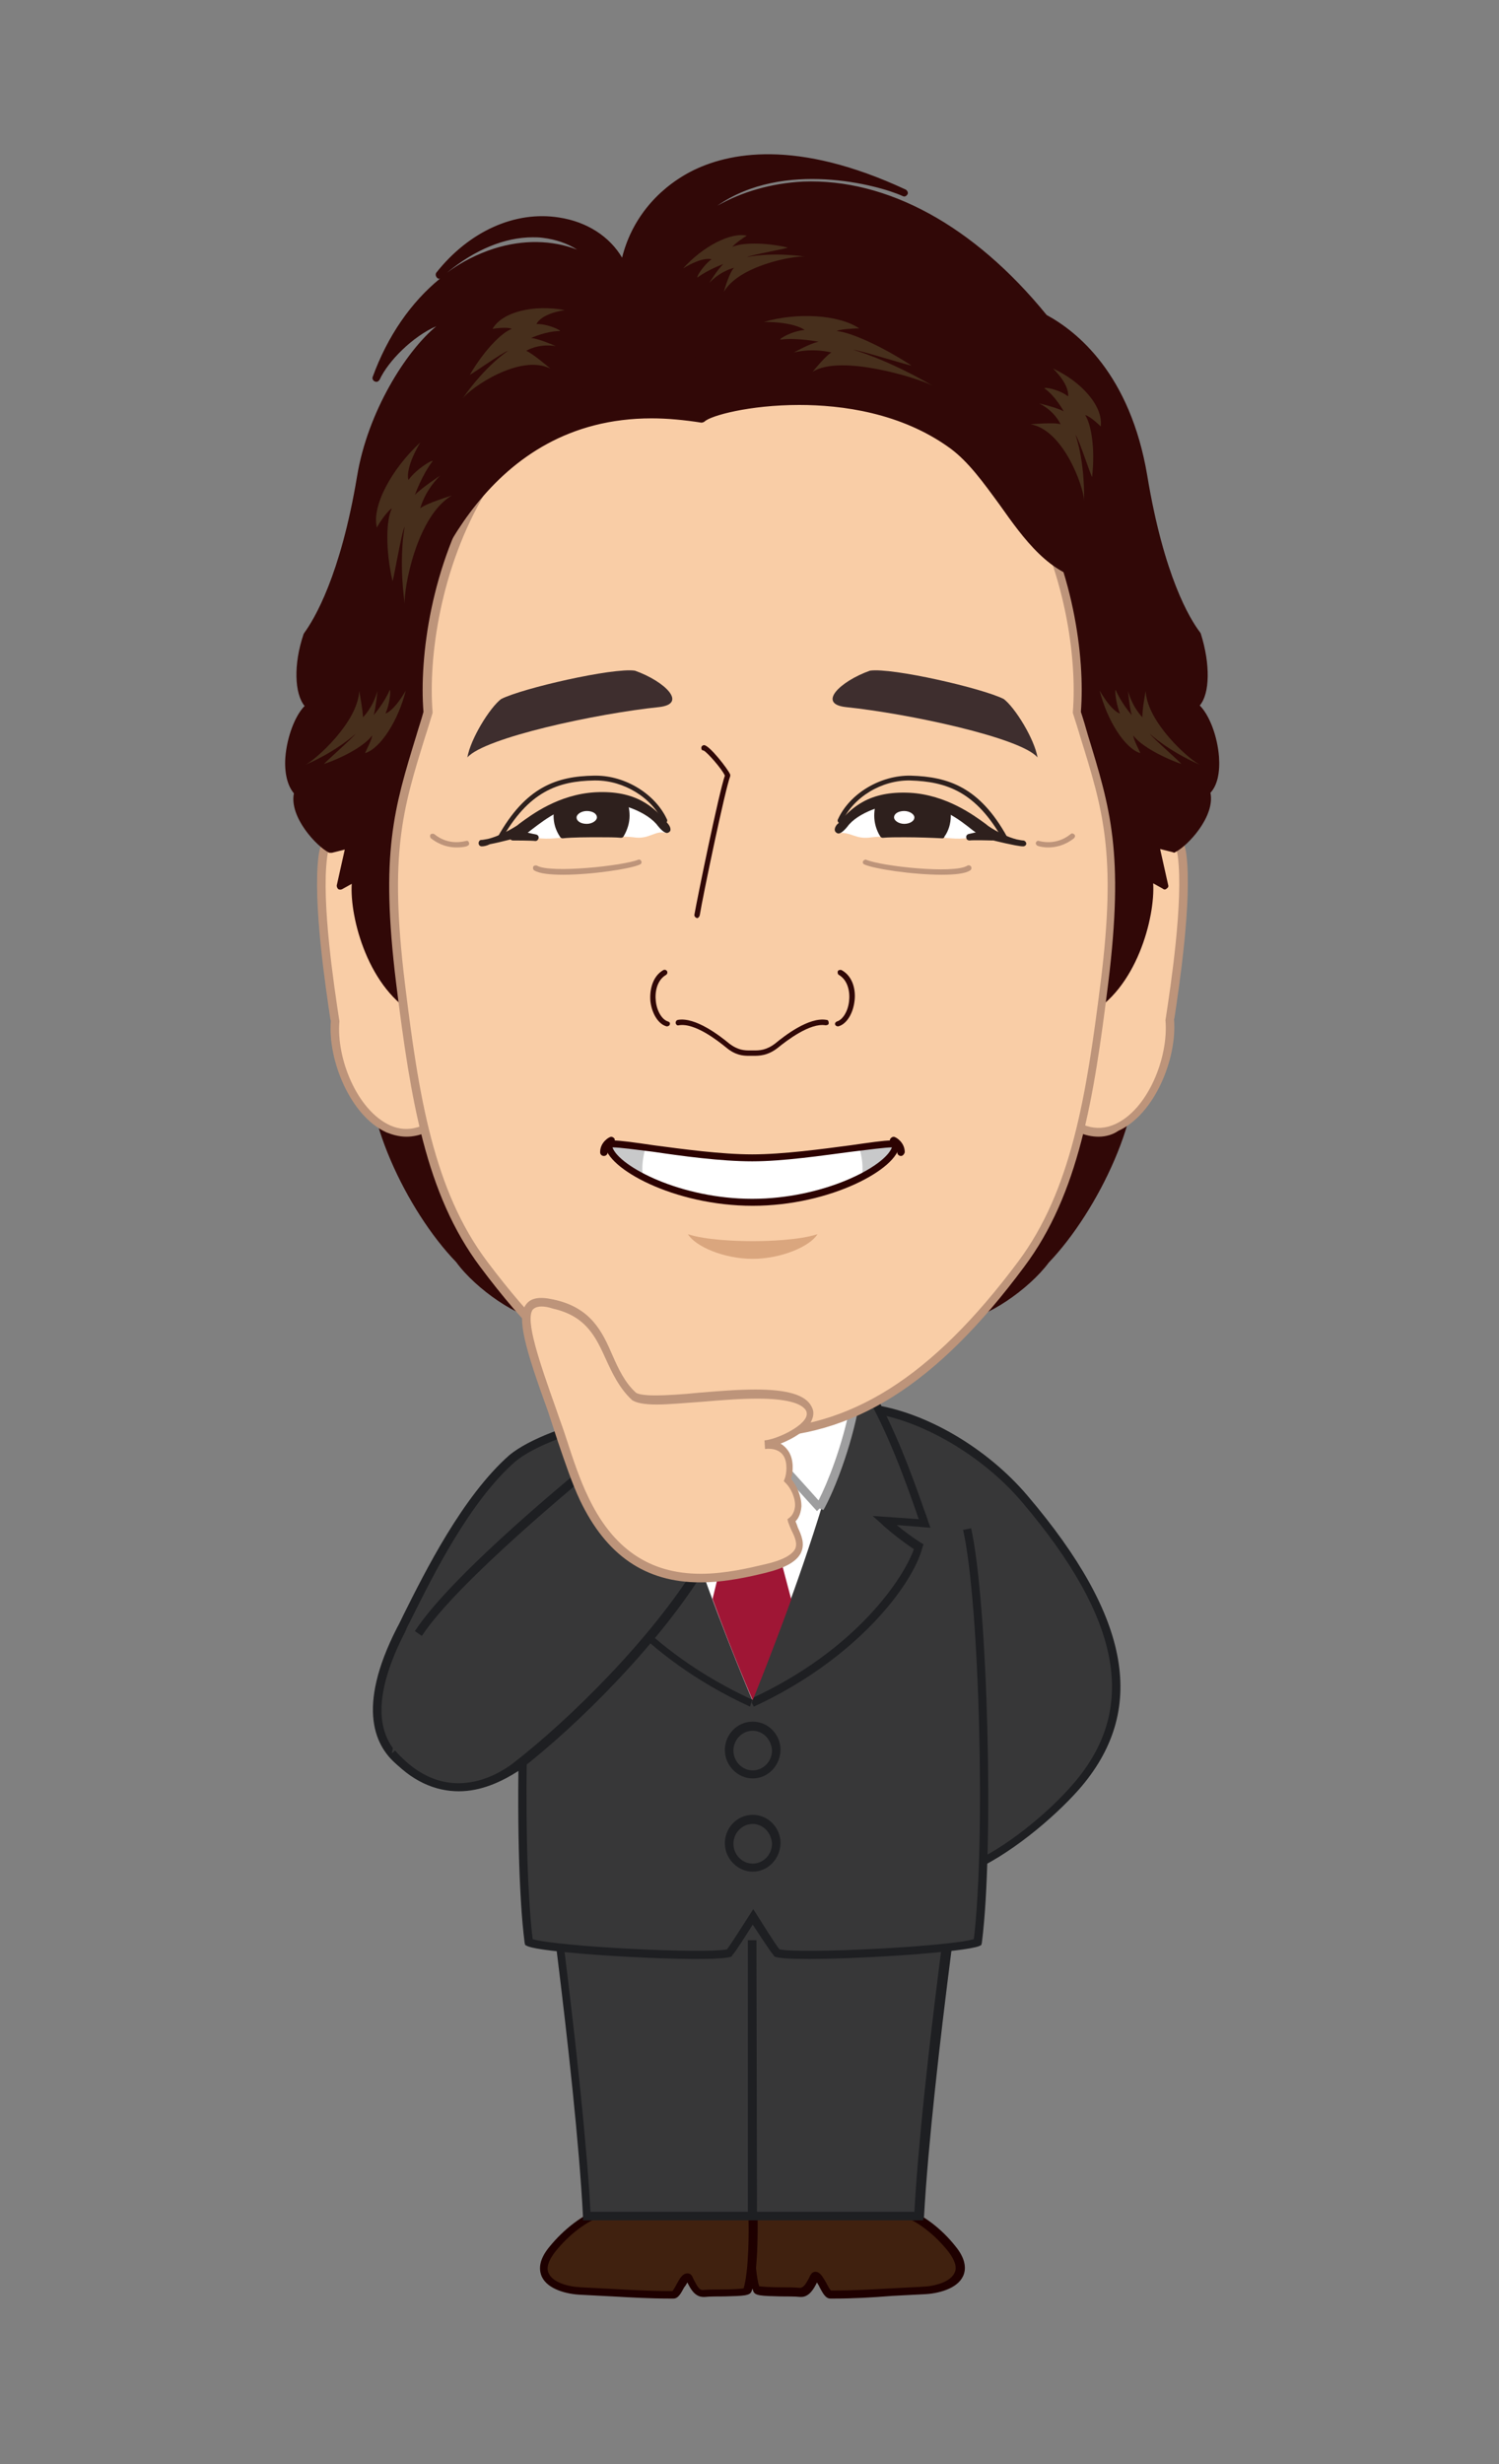<?xml version="1.0" encoding="utf-8"?>
<!-- Generator: Adobe Illustrator 26.5.1, SVG Export Plug-In . SVG Version: 6.00 Build 0)  -->
<svg version="1.1" xmlns="http://www.w3.org/2000/svg" xmlns:xlink="http://www.w3.org/1999/xlink" x="0px" y="0px"
	 viewBox="0 0 280 460" style="enable-background:new 0 0 280 460;" xml:space="preserve">
<rect x="0" y="0" width="280" height="460" fill="#808080" stroke="none"/>
<style type="text/css">
	.st0{fill:#373738;}
	.st1{fill:#1E1F22;}
	.st2{fill:#40210F;}
	.st3{fill:#1E0000;}
	.st4{fill:#FFFFFF;}
	.st5{fill:#9F1635;}
	.st6{fill:#9E9E9F;}
	.st7{fill:#5C070C;}
	.st8{fill:#310807;}
	.st9{fill:#F9CDA6;}
	.st10{fill:#BD947A;}
	.st11{fill:#472F1C;}
	.st12{fill:#3E2E2E;}
	.st13{fill:#2E201D;}
	.st14{fill:#2C0201;}
	.st15{fill:#C8C9CA;}
	.st16{fill:#DAA67E;}
</style>
<g id="レイヤー_1">
</g>
<g id="レイヤー_3">
	<g>
		<g>
			<g>
				<path class="st0" d="M144.1,262.2c-19.3-1.1-41.2,4.1-48.3,9.9c-9.9,8.6-17.6,25.7-20.8,32c-3.1,6.1-8.4,18.4,0.1,24.9
					c8.4,6.6,19.2-5.2,22.7-9.3c9.9-11.6,49.7-1.2,62.2-10.5"/>
				<path class="st1" d="M80.5,331.8c-2.2,0-4.2-0.7-6-2.1c-4.4-3.4-8.1-10.7-0.3-25.9c0.4-0.7,0.8-1.6,1.3-2.6
					c3.8-7.6,10.9-21.9,19.7-29.6c7-5.7,28.7-11.3,48.9-10.1L144,263c-19.8-1.1-41,4.3-47.7,9.8c-8.6,7.5-15.5,21.5-19.3,29.1
					c-0.5,1-1,1.9-1.3,2.7c-5.9,11.4-5.9,19.5-0.1,24c7.2,5.6,16.6-3.4,21.6-9.2c5.4-6.4,19.3-6.4,32.8-6.4c11.7,0,23.8,0,29.5-4.2
					l0.9,1.3c-6.1,4.6-17.9,4.6-30.4,4.6c-13.1,0-26.6,0-31.6,5.8C91.8,327.9,85.7,331.8,80.5,331.8z"/>
			</g>
			<g>
				<path class="st0" d="M122.3,272.3c4.1-12.2,28.7-10.9,40.5-9.3c10.5,1.5,21.7,8.8,28.7,16.9c16.7,19.6,23.6,37.6,9.5,53.7
					c-4.8,5.5-13.1,12.4-20.5,15.4c-0.3,0.1-10.8-28.4-11.8-30.2c1.8-0.8,7.9-17.7,7.9-17.7s-44.2,6.4-44.1,6.1"/>
				<path class="st1" d="M180.5,349.9l-0.3-0.1c-0.5-0.2-0.5-0.2-6.4-15.6c-2.5-6.6-5.4-14.1-5.8-14.9l-0.4-0.7l0.8-0.4
					c1-0.7,4.3-8.5,7.1-16c-43,6.2-43.1,6.1-43.5,5.7l-0.3-0.3l0.1-0.4l0.8,0.2l0.1-0.8l0,0c1.3,0,27-3.7,43.9-6.1l1.3-0.2l-0.5,1.2
					c-1.7,4.7-5.6,15-7.7,17.6c0.8,1.7,2.7,6.8,5.6,14.5c2.1,5.6,4.7,12.4,5.6,14.4c7.2-3.1,15.1-9.8,19.5-14.9
					c12.2-14,9.2-30.7-9.5-52.7c-7.3-8.6-18.7-15.3-28.2-16.6c-5.9-0.8-35.3-4.2-39.7,8.7l-1.5-0.5c4.7-13.8,32.9-11,41.4-9.8
					c10,1.4,21.5,8.1,29.1,17.1c19.3,22.7,22.4,40.1,9.5,54.8c-4.7,5.3-13.2,12.5-20.8,15.6L180.5,349.9z"/>
			</g>
			<g>
				<g>
					<g>
						<path class="st2" d="M140.3,413c0,0-0.3,10.6,1,14.4c0.2,0.6,5.1,0.3,8.2,0.6c1.9,0.1,2.5-3.1,2.9-3c0.9,0,1.8,3.3,2.7,3.3
							c5.7,0,11.5-0.4,17.2-0.6c4.2-0.2,9.7-2.4,5.5-7.7c-2.5-3.2-6.1-6.1-9.6-7.1C166.6,412.4,140.3,412.6,140.3,413z"/>
						<path class="st3" d="M155.8,429.1L155.8,429.1l-0.7,0c-0.9,0-1.4-1-2-2.1c-0.1-0.3-0.4-0.7-0.5-0.9c0,0,0,0,0,0
							c-0.5,1-1.4,2.8-3.1,2.7c-1.1-0.1-2.4-0.1-3.7-0.1c-3.6-0.1-4.8-0.1-5.1-1c-1.4-3.9-1.1-14.2-1.1-14.7
							c0.1-0.8,0.1-1.2,17.9-1.2c4.6,0,10.2,0.1,11.1,0.3c3.4,1,7.2,3.8,10,7.4c1.6,2,2,3.9,1.3,5.4c-1.1,2.4-4.7,3.3-7.4,3.4
							c-1.9,0.1-3.9,0.2-5.8,0.3C163,428.9,159.4,429.1,155.8,429.1z M155.2,427.6h0.6c3.5,0,7.1-0.2,10.6-0.4
							c2-0.1,3.9-0.2,5.8-0.3c2.5-0.1,5.3-0.9,6.1-2.6c0.5-1,0.1-2.3-1.1-3.9c-2.6-3.3-6.1-6-9.2-6.9c-0.5-0.1-4-0.3-10.7-0.3
							c-7.2,0-14.4,0.1-16.4,0.3c0,2.1-0.1,10,0.9,13.3c0.6,0.1,2.4,0.2,3.8,0.2c1.3,0,2.7,0,3.8,0.1l0,0c0.8,0,1.3-1.1,1.7-1.8
							c0.3-0.7,0.6-1.2,1.2-1.2c0.9,0,1.4,1,2,2C154.6,426.7,155,427.4,155.2,427.6z"/>
					</g>
					<g>
						<path class="st2" d="M140.6,413c0,0,0.3,10.6-1,14.4c-0.2,0.6-5,0.3-8.2,0.6c-1.9,0.1-2.5-3.1-2.9-3c-0.9,0-1.8,3.3-2.7,3.3
							c-5.7,0-11.4-0.4-17.2-0.6c-4.2-0.2-9.7-2.4-5.5-7.7c2.4-3.2,6.1-6.1,9.6-7.1C114.3,412.4,140.6,412.6,140.6,413z"/>
						<path class="st3" d="M125.1,429.1c-3.6,0-7.2-0.2-10.7-0.4c-1.9-0.1-3.9-0.2-5.8-0.3c-2.7-0.1-6.3-1-7.4-3.4
							c-0.7-1.6-0.3-3.4,1.3-5.4c2.8-3.5,6.6-6.4,10-7.4c0.9-0.3,6.5-0.3,11.1-0.3c17.7,0,17.8,0.3,17.9,1.1
							c0,0.5,0.3,10.9-1.1,14.7c-0.3,0.9-1.5,0.9-5.1,1c-1.3,0-2.6,0-3.7,0.1c-0.1,0-0.2,0-0.2,0c-1.7,0-2.5-1.7-3-2.7c0,0,0,0,0,0
							c-0.2,0.3-0.4,0.7-0.6,0.9c-0.6,1.1-1.1,2.1-2,2.1L125.1,429.1z M123.5,413.3c-6.7,0-10.2,0.1-10.7,0.3
							c-3.1,0.9-6.6,3.6-9.2,6.9c-1.2,1.6-1.6,2.9-1.1,3.9c0.8,1.7,3.6,2.5,6.1,2.6c1.9,0.1,3.9,0.2,5.8,0.3
							c3.5,0.2,7.1,0.4,10.6,0.4h0.6c0.2-0.2,0.6-0.9,0.8-1.3c0.6-1.1,1.1-2,2-2l0,0c0.7,0,0.9,0.5,1.2,1.2c0.4,0.7,0.9,1.9,1.6,1.9
							c1.2-0.1,2.6-0.1,3.9-0.1c1.4,0,3.2-0.1,3.8-0.2c1-3.3,1-11.1,0.9-13.3C137.9,413.5,130.7,413.3,123.5,413.3z"/>
					</g>
				</g>
				<g>
					<path class="st0" d="M140.6,332.3v-0.2l-39.7,2.8c0,0,7.3,51.3,8.7,78.7h31l0-51.5l0.1,51.5h31c1.5-27.4,9.1-78.7,9.1-78.7
						L140.6,332.3z"/>
					<path class="st1" d="M172.4,414.5h-63.5l0-0.7c-1.4-27.1-8.7-78.1-8.7-78.6l-0.1-0.8l41.4-3v0.3l40.3,2.7l-0.1,0.8
						c-0.1,0.5-7.6,51.5-9.1,78.6L172.4,414.5z M141.4,412.9h29.4c1.4-25.4,7.9-70.4,8.9-77.2l-40-2.7v0l-38,2.7
						c0.9,6.7,7.2,51.8,8.6,77.2h29.4l0-50.7v0v0h1.6L141.4,412.9z"/>
				</g>
			</g>
			<g>
				<path class="st0" d="M180.4,285.4c3,13.6,4.4,58.8,2,77.1c-3.4,1.6-34.4,3-37.4,2c-1-1.2-4.4-6.7-4.4-6.7s-3.4,5.5-4.4,6.7
					c-3,1.1-34-0.4-37.4-2c-2.4-18.3-1.1-63.5,2-77.1"/>
				<path class="st1" d="M151.2,365.7c-3.2,0-5.6-0.1-6.4-0.4l-0.2-0.1l-0.1-0.2c-0.8-0.9-2.8-4.1-3.9-5.7c-1.1,1.7-3,4.8-3.8,5.7
					l-0.1,0.2l-0.2,0.1c-3.4,1.2-34.7-0.5-38-2l-0.4-0.2l-0.1-0.4c-2.3-17.8-1.1-63.4,2-77.4l1.5,0.3c-3.1,13.8-4.2,58.3-2,76.4
					c4.6,1.4,32.4,2.8,36.3,1.9c0.9-1.2,3.3-5,4.2-6.4l0.7-1.1l0.7,1.1c0.9,1.4,3.3,5.3,4.2,6.4c3.9,0.9,31.7-0.5,36.3-1.9
					c2.2-18,1.1-62.6-2-76.4l1.5-0.3c3.1,14,4.3,59.6,2,77.4l-0.1,0.4l-0.4,0.2C180.2,364.4,161.5,365.7,151.2,365.7z"/>
			</g>
			<g>
				<path class="st0" d="M136.2,326.8c0,2.5,2,4.5,4.4,4.5c2.4,0,4.4-2,4.4-4.5c0-2.5-2-4.5-4.4-4.5
					C138.1,322.3,136.2,324.3,136.2,326.8z"/>
				<path class="st1" d="M140.6,332c-2.8,0-5.2-2.4-5.2-5.3c0-2.9,2.3-5.3,5.2-5.3c2.9,0,5.2,2.4,5.2,5.3
					C145.7,329.7,143.4,332,140.6,332z M140.6,323.1c-2,0-3.6,1.7-3.6,3.7c0,2,1.6,3.7,3.6,3.7c2,0,3.6-1.7,3.6-3.7
					C144.1,324.7,142.5,323.1,140.6,323.1z"/>
			</g>
			<g>
				<path class="st0" d="M136.2,344.2c0,2.5,2,4.5,4.4,4.5c2.4,0,4.4-2,4.4-4.5c0-2.5-2-4.5-4.4-4.5
					C138.1,339.7,136.2,341.7,136.2,344.2z"/>
				<path class="st1" d="M140.6,349.4c-2.8,0-5.2-2.4-5.2-5.3c0-2.9,2.3-5.3,5.2-5.3c2.9,0,5.2,2.4,5.2,5.3
					C145.7,347.1,143.4,349.4,140.6,349.4z M140.6,340.5c-2,0-3.6,1.7-3.6,3.7c0,2,1.6,3.7,3.6,3.7c2,0,3.6-1.7,3.6-3.7
					C144.1,342.1,142.5,340.5,140.6,340.5z"/>
			</g>
			<g>
				<g>
					<path class="st0" d="M140.4,317.9c20.3-9.3,29.7-23.6,31.3-29c-2.7-1.6-6.4-4.9-6.4-4.9l7.5,0.5c-3.8-10.4-12.9-39.4-28.9-39.4
						"/>
					<path class="st1" d="M140.8,318.6l-0.7-1.4c20.3-9.3,28.9-23.1,30.6-28c-2.6-1.7-5.9-4.5-6-4.7L163,283l8.6,0.6
						c-0.1-0.4-0.3-0.8-0.4-1.2c-4.2-11.9-12.9-36.6-27.4-36.6v-1.6c15.5,0,24.5,25.4,28.8,37.6c0.3,0.8,0.6,1.6,0.8,2.3l0.4,1.1
						l-6.3-0.5c1.3,1.1,3.1,2.4,4.5,3.3l0.5,0.3l-0.2,0.6C170.5,295.8,160.1,309.7,140.8,318.6z"/>
				</g>
				<g>
					<path class="st0" d="M136.4,245c-16.1,0-25.2,29-28.9,39.4l7.5-0.5c0,0-3.7,3.3-6.4,4.9c1.6,5.5,11.6,19.7,31.9,29"/>
					<path class="st1" d="M140.1,318.6c-20.7-9.5-30.7-24-32.4-29.5l-0.2-0.6l0.5-0.3c1.4-0.9,3.2-2.2,4.5-3.3l-6.3,0.5l0.4-1.1
						c0.2-0.7,0.5-1.5,0.8-2.3c4.3-12.2,13.3-37.7,28.8-37.7v1.6c-14.4,0-23.2,24.7-27.4,36.6c-0.1,0.4-0.3,0.8-0.4,1.2l8.6-0.6
						l-1.8,1.5c-0.1,0.1-3.4,2.9-6,4.7c2,5.7,11.8,19,31.3,28L140.1,318.6z"/>
				</g>
				<path class="st4" d="M120.7,251.1c0,20.2,19.8,66.2,19.8,66.2s19.2-46,19.2-66.2H120.7z"/>
				<path class="st5" d="M132.7,275.7l7.8-8l7.3,8l-4.7,5.1l4.7,17.8c-3.9,10.7-7.2,18.8-7.2,18.8s-3.6-8.2-7.5-18.9l4.3-17.7
					L132.7,275.7z"/>
				<g>
					<path class="st4" d="M153.1,281.4c0,0-12.6-13.8-12.6-13.8l-13.3,13.7c0,0-19.3-49.4,13-49.4
						C173.1,231.9,157.7,273.7,153.1,281.4z"/>
					<path class="st6" d="M126.9,282.7l-0.4-1.1c-0.5-1.2-11.4-29.6-2-43.3c3.2-4.7,8.5-7.1,15.7-7.1c8.8,0,15,3,18.4,8.8
						c7.4,12.9-1.6,36.4-4.8,41.9l-0.7-0.3l-0.5,0.5c-0.2-0.2-7.6-8.4-12-13.2L126.9,282.7z M140.6,266.5l6.8,7.5
						c3,3.3,4.6,5.1,5.5,6.1c3.4-6.6,11-27.7,4.3-39.4c-3.1-5.3-8.8-8.1-17-8.1c-6.6,0-11.5,2.2-14.4,6.5
						c-7.9,11.5-0.2,35.2,1.7,40.7L140.6,266.5z"/>
				</g>
				<rect x="137.3" y="280.1" class="st7" width="5.8" height="1.2"/>
			</g>
		</g>
		<g>
			<g>
				<path class="st8" d="M211.1,197c2.1,9.9-6.1,28.2-15.7,38.2c-4.2,5.8-13.8,11.7-16.7,10.2c6-13.2,11.7-36.8,11.7-36.8"/>
				<path class="st8" d="M179.8,246.3c-0.5,0-1-0.1-1.4-0.3c-0.3-0.2-0.4-0.5-0.3-0.9c5.9-13,11.6-36.5,11.7-36.7
					c0.1-0.4,0.4-0.6,0.8-0.5c0.4,0.1,0.6,0.4,0.5,0.8c-0.1,0.2-5.6,23-11.4,36.2c3,0.3,11.3-4.7,15.2-10.1
					c9.2-9.5,17.7-27.6,15.6-37.6c-0.1-0.4,0.1-0.7,0.5-0.8c0.4-0.1,0.7,0.2,0.8,0.5c2.2,10.4-6.6,29.1-15.9,38.8
					C192.2,240.7,184,246.3,179.8,246.3z"/>
			</g>
			<g>
				<path class="st8" d="M70,197c-2.1,9.9,6.1,28.2,15.7,38.2c4.2,5.8,13.8,11.7,16.7,10.2c-5.9-13.2-11.7-36.8-11.7-36.8"/>
				<path class="st8" d="M101.3,246.3c-4.2,0-12.4-5.6-16.1-10.7c-9.3-9.6-18.1-28.3-15.8-38.7c0.1-0.4,0.4-0.6,0.8-0.5
					c0.4,0.1,0.6,0.4,0.5,0.8c-2.1,10,6.5,28.1,15.6,37.6c4,5.5,12.3,10.5,15.3,10.2c-5.8-13.3-11.4-36-11.4-36.2
					c-0.1-0.4,0.1-0.7,0.5-0.8c0.4-0.1,0.7,0.1,0.8,0.5c0.1,0.2,5.8,23.7,11.7,36.7c0.1,0.3,0,0.7-0.3,0.9
					C102.3,246.2,101.8,246.3,101.3,246.3z"/>
			</g>
			<g>
				<g>
					<path class="st9" d="M202.1,160.6c5.7-8.4,17.6-9.6,18.8-0.8c1.2,8.8-1.5,25.7-2.3,30.7c1,11.5-10,28.8-21.1,16.9"/>
					<path class="st10" d="M205.2,212.2c-2.4,0-5.3-1-8.3-4.3l1.1-1.1c3.3,3.5,6.8,4.6,10.2,3.1c6.2-2.7,10.1-12.5,9.5-19.4l0-0.1
						l0.1-0.6c0.8-5.3,3.3-21.5,2.2-30c-0.4-2.8-1.9-4.6-4.4-5.2c-3.6-0.9-9.3,1.1-12.9,6.3l-1.3-0.9c3.6-5.2,9.7-8.1,14.6-7
						c3.1,0.7,5.2,3.1,5.6,6.5c1.1,8.7-1.4,25-2.2,30.4l-0.1,0.4c0.6,7.4-3.7,17.8-10.4,20.8C207.9,211.8,206.6,212.2,205.2,212.2z"
						/>
				</g>
				<g>
					<path class="st9" d="M79,160.6c-5.8-8.4-17.6-9.6-18.8-0.8c-1.2,8.8,1.5,25.7,2.3,30.7c-1,11.5,10,28.8,21.1,16.9"/>
					<path class="st10" d="M75.9,212.2c-1.4,0-2.7-0.4-3.7-0.8c-6.7-3-11-13.4-10.4-20.8l-0.1-0.4c-0.8-5.4-3.3-21.7-2.2-30.4
						c0.4-3.4,2.5-5.8,5.6-6.5c4.9-1.2,11,1.8,14.6,7l-1.3,0.9c-3.6-5.3-9.3-7.2-12.9-6.3c-2.5,0.6-4.1,2.4-4.4,5.2
						c-1.1,8.4,1.4,24.6,2.2,29.9l0.1,0.6l0,0.1c-0.6,6.9,3.3,16.6,9.5,19.4c3.4,1.5,6.9,0.4,10.2-3.1l1.1,1.1
						C81.2,211.2,78.3,212.2,75.9,212.2z"/>
				</g>
			</g>
			<g>
				<path class="st8" d="M78.3,189c-9.4-4.9-12.9-19.8-11.8-25.3l-2.9,1.7l1.7-7.7l-3.5,0.9c-2.3-1.1-7.4-6.7-6.2-10.7
					c-3.5-3.5-0.9-13.8,2.4-16.1c-2.1-1.4-2.7-6.9-0.6-13.2c3.2-4.3,7.3-13.5,10-29.6c2.7-16.1,13.8-29.3,18.5-29.6
					c-5.6-0.6-13.2,6.3-15.6,11.2c8.5-23.3,29.3-29.5,41.5-21c-5.3-7.2-17.6-8.9-29.7,1.7c12.1-15.3,30.3-11.8,34.4-1.2
					c2.4-14.4,18.9-29.8,52.5-14.2c-7.5-3.5-32.2-8.6-42.9,10.5c9.7-14.1,40.8-21.9,69.1,12.8c7.9,4.2,15.9,13.5,18.5,29.6
					c2.7,16.1,6.8,25.3,10,29.6c2.1,6.3,1.5,11.8-0.6,13.2c3.2,2.3,5.9,12.7,2.4,16.1c1.2,4-3.9,9.6-6.2,10.7l-3.5-0.9l1.8,7.7
					l-2.9-1.7c1.2,5.5-2.3,20.4-11.8,25.3"/>
				<path class="st8" d="M202.8,189.6c-0.2,0-0.5-0.1-0.6-0.4c-0.2-0.3,0-0.7,0.3-0.9c9.2-4.8,12.5-19.6,11.4-24.6
					c-0.1-0.3,0.1-0.5,0.3-0.7c0.2-0.2,0.5-0.2,0.7,0l1.6,0.9l-1.4-6.2c-0.1-0.2,0-0.5,0.2-0.6c0.2-0.2,0.4-0.2,0.6-0.2l3.3,0.8
					c2.3-1.3,6.6-6.4,5.6-9.8c-0.1-0.2,0-0.5,0.2-0.7c1.1-1.1,1.6-3.2,1.4-6c-0.3-3.8-2-7.9-3.7-9.1c-0.2-0.1-0.3-0.3-0.3-0.5
					c0-0.2,0.1-0.4,0.3-0.5c1.7-1.2,2.3-6.3,0.4-12.4c-2.5-3.4-7.1-11.7-10.1-29.8c-3.1-18.6-12.7-26.2-18.2-29.2
					c-0.1,0-0.1-0.1-0.2-0.2c-13.4-16.4-29.2-25.1-44.5-24.5c-9.9,0.4-18.9,4.8-23.5,11.6c-0.2,0.3-0.6,0.4-0.9,0.2
					c-0.3-0.2-0.4-0.6-0.2-0.9c7.2-12.9,21.1-15.2,32.1-13.9c-13.5-4-22.4-1.9-27.9,1c-6.6,3.5-11.2,9.7-12.4,17
					c0,0.3-0.3,0.5-0.6,0.5c-0.3,0-0.6-0.1-0.7-0.4c-1.7-4.5-6.1-7.7-11.6-8.5c-5.3-0.8-10.8,0.7-15.6,4.1c4.3-2.2,8.7-3.2,12.8-2.7
					c4.5,0.5,8.4,2.6,10.9,6c0.2,0.3,0.2,0.6-0.1,0.9c-0.2,0.2-0.6,0.3-0.9,0.1c-5.2-3.6-12.1-4.5-18.8-2.4
					c-7.9,2.5-14.7,8.7-19.2,17.4c3.5-3.7,8.5-6.9,12.6-6.5c0.3,0,0.6,0.3,0.6,0.7c0,0.3-0.3,0.6-0.6,0.7C82,60.1,70.7,72.7,68.1,89
					c-3,18.1-7.6,26.4-10.1,29.8c-2,6.1-1.3,11.2,0.4,12.4c0.2,0.1,0.3,0.3,0.3,0.5c0,0.2-0.1,0.4-0.3,0.5c-1.7,1.2-3.4,5.3-3.7,9.1
					c-0.2,2.7,0.3,4.9,1.4,6c0.2,0.2,0.2,0.4,0.2,0.7c-1,3.4,3.4,8.5,5.6,9.8l3.3-0.8c0.2-0.1,0.5,0,0.6,0.2
					c0.2,0.2,0.2,0.4,0.2,0.6l-1.4,6.2l1.6-0.9c0.2-0.1,0.5-0.1,0.7,0c0.2,0.2,0.3,0.4,0.3,0.7c-1.1,5,2.2,19.8,11.4,24.6
					c0.3,0.2,0.5,0.6,0.3,0.9c-0.2,0.3-0.6,0.4-0.9,0.3c-9.2-4.8-12.7-18.3-12.3-24.6l-1.8,1c-0.2,0.1-0.5,0.1-0.7,0
					c-0.2-0.2-0.3-0.4-0.3-0.7l1.5-6.7l-2.4,0.6c-0.2,0-0.3,0-0.5,0c-2.4-1.2-7.5-6.7-6.6-11.1c-1.2-1.4-1.8-3.8-1.6-6.7
					c0.3-3.8,1.8-7.8,3.6-9.6c-1.9-2.3-2.1-7.8-0.2-13.4c0-0.1,0.1-0.1,0.1-0.2c1.9-2.6,6.8-10.7,9.9-29.3c2-12.1,9.2-23.4,14.8-28
					c-4.4,1.9-9,6.5-10.6,10c-0.2,0.3-0.5,0.5-0.9,0.3c-0.3-0.1-0.5-0.5-0.4-0.8c2.8-7.7,7.2-14,12.6-18.4c-0.2,0.1-0.5,0-0.6-0.2
					c-0.2-0.2-0.3-0.6-0.1-0.9c6.1-7.7,14.7-11.6,22.9-10.3c5.3,0.8,9.5,3.6,11.8,7.5c1.7-6.9,6.3-12.6,12.7-16
					c7.1-3.7,19.9-6.2,40.3,3.3c0,0,0,0,0,0c0,0,0,0,0,0c0.3,0.2,0.5,0.6,0.3,0.9c-0.2,0.3-0.5,0.5-0.9,0.3
					c-4.6-2.1-22.3-6.8-34.6,1.8c4.6-2.6,10.1-4.2,16-4.5c15.7-0.6,31.9,8.2,45.5,24.9c5.7,3.1,15.6,11,18.8,30
					c3.1,18.7,7.9,26.7,9.9,29.3c0,0.1,0.1,0.1,0.1,0.2c1.8,5.7,1.7,11.2-0.2,13.4c1.8,1.8,3.3,5.7,3.6,9.6c0.2,2.9-0.3,5.3-1.6,6.7
					c0.9,4.4-4.2,9.9-6.6,11.1c-0.1,0.1-0.3,0.1-0.4,0l-2.4-0.6l1.5,6.7c0.1,0.3,0,0.5-0.3,0.7c-0.2,0.2-0.5,0.2-0.7,0l-1.8-1
					c0.4,6.3-3.1,19.9-12.3,24.6C203,189.6,202.9,189.6,202.8,189.6z M99.5,44.3c-5.2,0-10.8,2.3-16,6.6c2.7-2,5.7-3.5,8.8-4.5
					c5.4-1.7,10.8-1.6,15.5,0.2c-1.9-1.2-4-1.9-6.4-2.2C100.7,44.3,100.1,44.3,99.5,44.3z"/>
			</g>
			<g>
				<path class="st9" d="M140.6,267.6c18.8,0,34.1-10,50.2-31.6c9.8-13.1,12.8-30.2,15.5-52.5c3.3-26.7-0.2-34-5.1-50.5
					c0.8-10.7-1.7-27.6-10-41.4c-8.3-13.8-32.8-18.4-50.6-18.4S98.3,77.8,90,91.6c-8.3,13.8-10.8,30.7-10,41.4
					c-5,16.5-8.4,23.8-5.2,50.5c2.8,22.4,5.7,39.4,15.5,52.5C106.4,257.6,121.8,267.6,140.6,267.6z"/>
				<path class="st10" d="M140.6,268.4c-18.7,0-34.4-9.8-50.9-31.9c-10.2-13.6-13-31.2-15.7-52.9c-3-24.4-0.4-32.7,3.8-46.4
					c0.4-1.4,0.9-2.8,1.3-4.3c-0.8-10.2,1.4-27.3,10.1-41.7c8.3-13.9,32.8-18.8,51.3-18.8c18.4,0,42.9,4.9,51.3,18.8
					c8.7,14.5,10.9,31.5,10.1,41.7c0.5,1.5,0.9,2.9,1.3,4.3c4.2,13.7,6.8,22,3.8,46.4c-2.7,21.7-5.5,39.3-15.7,52.9
					C174.9,258.6,159.2,268.4,140.6,268.4z M140.6,73.9c-18,0-41.9,4.7-49.9,18c-8.5,14.2-10.7,31-9.9,41l0,0.1l0,0.1
					c-0.5,1.6-0.9,3-1.4,4.5c-4.2,13.5-6.7,21.7-3.8,45.7c2.6,21.4,5.4,38.9,15.4,52.2c16.2,21.6,31.5,31.3,49.6,31.3
					s33.4-9.6,49.6-31.3c9.9-13.3,12.7-30.7,15.4-52.2c3-24,0.4-32.2-3.8-45.7c-0.4-1.4-0.9-2.9-1.4-4.5l0-0.1l0-0.1
					c0.8-10-1.4-26.7-9.9-41C182.5,78.7,158.6,73.9,140.6,73.9z"/>
			</g>
			<g>
				<path class="st8" d="M76.3,117.1c5.6-15.5,18.8-45.1,54.8-38.9c2.7-2.5,29.1-7.9,46.8,5c9,6.5,14,23,25.9,24.7
					C191,74.1,159.2,61.5,126.9,68C94.7,74.5,79.6,91.8,76.3,117.1z"/>
				<path class="st8" d="M76.3,117.7c-0.1,0-0.1,0-0.2,0c-0.3-0.1-0.5-0.4-0.5-0.7c3.5-27.2,20.2-43.4,51.2-49.7
					c5.5-1.1,11-1.7,16.3-1.7c28.4,0,51.3,15.6,61.3,41.8c0.1,0.1,0.1,0.2,0.1,0.4c0,0.4-0.3,0.7-0.7,0.7c0,0,0,0,0,0
					c0,0-0.1,0-0.1,0c-7.6-1.1-12.4-7.8-17-14.3c-3-4.1-5.8-8-9.2-10.5c-9.2-6.7-20.4-8.1-28.2-8.1c-9.3,0-16.6,2-17.7,3.1
					c-0.1,0.1-0.4,0.2-0.6,0.2c-3.2-0.5-6.3-0.8-9.3-0.8c-30.8,0-41.4,29.6-44.9,39.3C76.8,117.6,76.6,117.7,76.3,117.7z M143.1,67
					c-5.3,0-10.7,0.6-16,1.6c-27.5,5.6-43.6,19.2-48.8,41.6c5.3-12.8,17.3-33.5,43.6-33.5c2.9,0,6,0.3,9.2,0.8
					c2-1.4,9.3-3.2,18.3-3.2c8,0,19.5,1.4,29,8.4c3.6,2.6,6.6,6.8,9.5,10.8c4.3,5.9,8.6,12.1,15,13.6C192.6,81.6,171,67,143.1,67z"
					/>
			</g>
			<path class="st11" d="M102.8,68.8c-5.7-2.8-14.9,3.6-16.4,5.6c4.4-6.3,8.5-8.9,8.5-8.9c-0.8,0.1-7.5,4.9-7.1,4.4
				c2.7-4.6,6-7.9,7.8-8.5c-0.7-0.4-3.2-0.1-3.6,0c1.8-3.2,7.8-4.6,13.5-3.5c-4.6,0.7-5.3,2.6-5.3,2.6c2-0.1,4.7,1.2,4.4,1.3
				c-2.6,0-5.4,1.3-5.4,1.3c1.4,0.1,4.6,1.5,4.6,1.5c-3.4-0.5-5.5,0.9-5.5,0.9C99.4,65.9,102.8,68.8,102.8,68.8z"/>
			<path class="st11" d="M84.4,92.5c-6.6,3.9-9,17.4-8.8,20.2c-1.2-8.6,0-14.4,0-14.4c-0.6,0.9-2.2,10.8-2.3,10.1
				c-1.3-5.8-1.2-11.3-0.1-13.5c-0.9,0.5-2.6,3.1-2.8,3.6c-1-4,2.7-10.9,8.1-15.9c-3,5.1-2.2,7-2.2,7c1.5-2.1,4.6-3.9,4.5-3.5
				c-2,2.6-3.3,6.3-3.3,6.3c1.2-1.3,4.7-3.6,4.7-3.6c-3,3-3.7,6.1-3.7,6.1C79.5,94,84.4,92.5,84.4,92.5z"/>
			<path class="st11" d="M192.5,79.2c6.2,1.1,9.9,11.7,10,14.2c0.1-7.7-1.6-12.2-1.6-12.2c0.6,0.6,3.1,8.4,3.1,7.8
				c0.6-5.3-0.2-9.9-1.3-11.5c0.8,0.1,2.6,1.8,2.9,2.1c0.5-3.7-3.5-8.3-8.9-10.8c3.3,3.3,2.8,5.2,2.8,5.2c-1.6-1.3-4.5-1.8-4.4-1.5
				c2.1,1.5,3.6,4.3,3.6,4.3c-1.2-0.7-4.6-1.5-4.6-1.5c3,1.5,4,3.9,4,3.9C197,78.8,192.5,79.2,192.5,79.2z"/>
			<path class="st11" d="M67.1,129c-0.3,5.9-8.2,12.9-10.1,13.8c6-2.6,9.4-5.8,9.4-5.8c-0.4,0.7-6.3,5.8-5.8,5.6
				c4.3-1.5,7.8-3.7,8.9-5.3c0,0.8-1.2,2.9-1.3,3.3c2.9-0.9,6.2-6.1,7.6-11.7c-2.3,4-3.8,4.3-3.8,4.3c0.9-1.9,1-4.6,0.8-4.4
				c-1,2.4-3,4.7-3,4.7c0.4-1.3,0.7-4.5,0.7-4.5c-0.9,3.2-2.7,4.9-2.7,4.9C67.8,132.7,67.1,129,67.1,129z"/>
			<path class="st11" d="M214,129c0.3,5.9,8.2,12.9,10.2,13.8c-6-2.6-9.4-5.8-9.4-5.8c0.4,0.7,6.3,5.8,5.8,5.6
				c-4.2-1.5-7.8-3.7-8.9-5.3c0,0.8,1.2,2.9,1.3,3.3c-2.9-0.9-6.2-6.1-7.6-11.7c2.3,4,3.8,4.3,3.8,4.3c-0.8-1.9-1-4.6-0.8-4.4
				c1,2.4,3,4.7,3,4.7c-0.4-1.3-0.7-4.5-0.7-4.5c0.9,3.2,2.7,4.9,2.7,4.9C213.3,132.7,214,129,214,129z"/>
			<path class="st11" d="M135.2,54.5c2.8-4.9,13-6.8,15.2-6.6c-6.6-0.9-10.9,0.1-10.9,0.1c0.7-0.4,8.1-1.7,7.6-1.8
				c-4.4-1-8.6-0.9-10.3-0.1c0.4-0.6,2.3-1.9,2.7-2.1c-3-0.7-8.2,2-11.9,6.1c3.8-2.3,5.3-1.7,5.3-1.7c-1.6,1.2-2.9,3.4-2.6,3.4
				c2-1.5,4.8-2.5,4.8-2.5c-1,0.9-2.6,3.5-2.6,3.5c2.2-2.3,4.6-2.8,4.6-2.8C136.2,50.9,135.2,54.5,135.2,54.5z"/>
			<path class="st11" d="M151.8,69.4c5.2-3.3,19.5,1.1,22.4,2.6c-8.6-5-14.8-6.7-14.8-6.7c1,0,11.5,3.3,10.8,2.9
				c-5.7-3.7-11.4-6.2-13.9-6.4c0.7-0.4,3.7-0.5,4.2-0.5c-3.9-2.6-11.7-3-17.8-1.2c5.8,0,7.6,1.5,7.6,1.5c-2.4,0.2-4.9,1.7-4.5,1.8
				c3.1-0.4,7.1,0.4,7.1,0.4c-1.6,0.3-4.6,2-4.6,2c3.7-0.9,7,0,7,0C154.2,66.4,151.8,69.4,151.8,69.4z"/>
			<path class="st12" d="M87.3,141.4c0.6-3.5,4.2-9.3,6.3-10.9c3.9-2,20.9-5.9,25-5.3c5.6,2,9.9,6.2,4.5,6.8
				C111.5,133.2,90.5,137.7,87.3,141.4z"/>
			<path class="st12" d="M193.8,141.4c-0.6-3.5-4.2-9.3-6.3-10.9c-3.9-2-20.9-5.9-25-5.3c-5.6,2-9.9,6.2-4.5,6.8
				C169.6,133.2,190.7,137.7,193.8,141.4z"/>
			<g>
				<g>
					<path class="st4" d="M156.7,155.5c2.6-3.5,6.1-6.3,13.5-6c7.4,0.4,10.5,4.3,14.1,6.3c-2.5,0.6-4.5,0.9-6.7,0.7
						c-3.6-0.4-12.1-0.5-14.7-0.2C159.8,156.8,159.1,155.3,156.7,155.5z"/>
					<g>
						<path class="st13" d="M156.9,154.2c2.5-3,5.7-6,13-5.6c7.3,0.4,12.6,4.8,14.3,6c2.3,1.5,5.4,2.8,6.9,2.8
							c-1.3-0.1-6.6-1.3-7.6-1.7c-2.5-1.7-6.7-6.1-13.8-6.4c-4.5-0.1-9.9,1.9-11.9,4.7C156.2,155.9,156.3,154.8,156.9,154.2z"/>
						<path class="st13" d="M191.1,158C191.1,158,191.1,158,191.1,158c-0.4,0-0.9-0.1-1.5-0.2c-2.1-0.4-5.5-1.2-6.3-1.6
							c0,0-0.1,0-0.1-0.1c-0.4-0.3-0.9-0.7-1.5-1.1c-2.5-2-6.3-5-12-5.1c-4.4-0.1-9.6,1.9-11.4,4.4c-0.9,1.1-1.4,1.3-1.7,1.3
							c-0.2,0-0.5-0.2-0.6-0.4c-0.3-0.6,0.4-1.4,0.5-1.4c2.5-3,5.8-6.2,13.5-5.8c6.8,0.4,11.9,4.2,14.1,5.8l0.5,0.4
							c1.6,1.1,3.7,2.1,5.3,2.5c0.5,0.1,1,0.2,1.2,0.2h0c0.3,0,0.6,0.3,0.6,0.6C191.7,157.7,191.5,158,191.1,158z M183.8,155.2
							c0.1,0,0.2,0.1,0.4,0.1C184.1,155.2,184,155.2,183.8,155.2l-0.5-0.5c-0.5-0.4-1.2-0.9-2-1.4c0.4,0.3,0.7,0.6,1.1,0.8
							C182.9,154.5,183.4,154.9,183.8,155.2z"/>
					</g>
					<path class="st13" d="M187.7,156.9c-0.2,0-0.3-0.1-0.4-0.2c-5-8.9-10.5-10.8-17.3-11c-5.3-0.1-10.6,3.1-12.7,7.7
						c-0.1,0.2-0.4,0.3-0.6,0.2c-0.2-0.1-0.3-0.4-0.2-0.6c2.2-4.9,8-8.3,13.6-8.2c7.1,0.2,12.9,2.2,18,11.4c0.1,0.2,0,0.5-0.2,0.6
						C187.8,156.9,187.8,156.9,187.7,156.9z"/>
					<g>
						<path class="st13" d="M164.5,149.4c-0.4,0.9-0.7,1.9-0.7,2.9c0,1.3,0.4,2.5,1,3.5c3-0.1,7.9-0.1,11.1,0.1
							c0.7-1,1.1-2.3,1.1-3.6c0-0.6-0.1-1.2-0.2-1.7c-1.8-0.8-3.9-1.4-6.5-1.5C168.1,148.9,166.2,149.1,164.5,149.4z"/>
						<path class="st13" d="M176,156.5C176,156.5,176,156.5,176,156.5c-1.9-0.1-4.5-0.2-7.1-0.2c-1.5,0-2.9,0-4,0.1
							c-0.2,0-0.4-0.1-0.5-0.3c-0.7-1.1-1.1-2.5-1.1-3.8c0-1.1,0.2-2.2,0.7-3.2c0.1-0.2,0.2-0.3,0.4-0.3c1.7-0.3,3.7-0.4,5.9-0.3
							c2.5,0.1,4.7,0.6,6.8,1.6c0.1,0.1,0.3,0.2,0.3,0.4c0.2,0.6,0.2,1.2,0.2,1.8c0,1.4-0.4,2.8-1.2,3.9
							C176.4,156.4,176.2,156.5,176,156.5z M168.9,155.1c2.5,0,4.9,0.1,6.8,0.2c0.5-0.9,0.8-2,0.8-3c0-0.4,0-0.9-0.1-1.3
							c-1.9-0.8-3.9-1.3-6.1-1.4c-2-0.1-3.8,0-5.4,0.3c-0.3,0.8-0.5,1.6-0.5,2.4c0,1,0.3,2,0.7,2.9
							C166.2,155.1,167.5,155.1,168.9,155.1z"/>
					</g>
					<g>
						<path class="st13" d="M183.6,155.7c0,0-1.2,0.3-2.6,0.6c0.6-0.1,4.3,0,4.3,0C184.7,156.2,183.6,155.7,183.6,155.7z"/>
						<path class="st13" d="M185.3,156.9C185.3,156.9,185.3,156.9,185.3,156.9c0,0-3.6-0.1-4.2,0c-0.3,0-0.6-0.2-0.6-0.5
							c-0.1-0.3,0.1-0.6,0.4-0.7c1.4-0.3,2.6-0.6,2.6-0.6c0.1,0,0.3,0,0.4,0c0,0,1.1,0.5,1.6,0.6c0.3,0.1,0.4,0.3,0.4,0.6
							C185.8,156.7,185.6,156.9,185.3,156.9z"/>
					</g>
					<path class="st4" d="M170.8,152.6c0-0.6-0.9-1.2-1.9-1.2c-1.1,0-1.9,0.5-1.9,1.2c0,0.6,0.9,1.2,1.9,1.2
						C169.9,153.8,170.8,153.3,170.8,152.6z"/>
				</g>
				<path class="st10" d="M195.8,158.2c-1.2,0-2-0.3-2-0.3c-0.2-0.1-0.4-0.4-0.3-0.6c0.1-0.3,0.4-0.4,0.6-0.3c0.1,0,3.1,1,5.9-1.3
					c0.2-0.2,0.5-0.1,0.7,0.1c0.2,0.2,0.1,0.5-0.1,0.7C198.8,157.9,197.1,158.2,195.8,158.2z"/>
				<path class="st10" d="M175.9,163.3c-5.4,0-12.6-1.1-14.4-1.9c-0.3-0.1-0.4-0.4-0.3-0.6c0.1-0.2,0.4-0.4,0.6-0.3
					c2.8,1.2,16.4,2.7,18.9,1.1c0.2-0.1,0.5-0.1,0.7,0.2c0.1,0.2,0.1,0.5-0.2,0.7C180.3,163.1,178.3,163.3,175.9,163.3z"/>
			</g>
			<g>
				<g>
					<path class="st4" d="M124.4,155.5c-2.6-3.5-6.1-6.3-13.5-6c-7.4,0.4-10.6,4.3-14,6.3c2.5,0.6,4.4,0.9,6.7,0.7
						c3.6-0.4,12.1-0.5,14.7-0.2C121.3,156.8,122.4,154.9,124.4,155.5z"/>
					<g>
						<path class="st13" d="M124.2,154.2c-2.5-3-5.7-6-13-5.6c-7.3,0.4-12.6,4.8-14.3,6c-2.3,1.5-5.4,2.8-6.9,2.8
							c1.3-0.1,6.6-1.3,7.6-1.7c2.5-1.7,6.7-6.1,13.8-6.4c4.5-0.1,9.9,1.9,11.9,4.7C124.9,155.9,124.8,154.8,124.2,154.2z"/>
						<path class="st13" d="M90,158c-0.3,0-0.6-0.2-0.6-0.6c0-0.3,0.2-0.6,0.5-0.6c0.3,0,0.7-0.1,1.3-0.2c1.6-0.4,3.7-1.4,5.4-2.5
							l0.5-0.4c2.2-1.6,7.2-5.4,14.1-5.8c7.7-0.4,11,2.8,13.5,5.8c0.1,0.1,0.7,0.8,0.5,1.4c-0.1,0.2-0.4,0.4-0.6,0.4l0,0
							c-0.3,0-0.8-0.2-1.7-1.3c-1.9-2.6-7.1-4.6-11.5-4.5c-5.7,0.2-9.5,3.2-12,5.1c-0.5,0.4-1,0.8-1.5,1.1c0,0-0.1,0-0.1,0.1
							c-0.8,0.3-4.2,1.2-6.3,1.6C90.9,157.9,90.4,158,90,158z M99.7,153.3c-0.8,0.5-1.5,1-2,1.4l-0.5,0.4c-0.1,0.1-0.2,0.1-0.3,0.2
							c0.2,0,0.3-0.1,0.4-0.1c0.4-0.3,0.9-0.7,1.4-1.1C99,153.8,99.4,153.6,99.7,153.3z"/>
					</g>
					<path class="st13" d="M93.4,156.9c-0.1,0-0.1,0-0.2-0.1c-0.2-0.1-0.3-0.4-0.2-0.6c5.2-9.3,11-11.3,18-11.4c0.1,0,0.2,0,0.3,0
						c5.5,0,11.1,3.4,13.3,8.2c0.1,0.2,0,0.5-0.2,0.6c-0.2,0.1-0.5,0-0.6-0.2c-2-4.5-7.3-7.7-12.5-7.7c-0.1,0-0.2,0-0.3,0
						c-6.8,0.1-12.3,2.1-17.3,11C93.7,156.8,93.6,156.9,93.4,156.9z"/>
					<g>
						<path class="st13" d="M116.6,149.4c0.4,0.9,0.7,1.9,0.7,2.9c0,1.3-0.4,2.5-1,3.5c-3-0.1-7.9-0.1-11.2,0.1
							c-0.7-1-1.1-2.3-1.1-3.6c0-0.6,0.1-1.2,0.2-1.7c1.8-0.8,3.9-1.4,6.5-1.5C113,148.9,114.9,149.1,116.6,149.4z"/>
						<path class="st13" d="M105.1,156.5c-0.2,0-0.4-0.1-0.5-0.3c-0.8-1.2-1.2-2.5-1.2-3.9c0-0.6,0.1-1.2,0.2-1.8
							c0-0.2,0.2-0.3,0.3-0.4c2.1-0.9,4.3-1.5,6.7-1.6c2.2-0.1,4.2,0,5.9,0.3c0.2,0,0.3,0.1,0.4,0.3c0.5,1,0.7,2.1,0.7,3.2
							c0,1.3-0.4,2.6-1.1,3.8c-0.1,0.2-0.3,0.3-0.5,0.3c-1.1-0.1-2.5-0.1-4-0.1C109.6,156.3,107,156.3,105.1,156.5
							C105.1,156.5,105.1,156.5,105.1,156.5z M104.8,151c-0.1,0.4-0.1,0.9-0.1,1.3c0,1.1,0.3,2.1,0.8,3c1.9-0.1,4.3-0.2,6.8-0.2
							c1.4,0,2.7,0,3.8,0.1c0.5-0.9,0.7-1.9,0.7-2.9c0-0.8-0.2-1.6-0.5-2.4c-1.6-0.3-3.3-0.4-5.4-0.3
							C108.6,149.7,106.6,150.2,104.8,151z"/>
					</g>
					<g>
						<path class="st13" d="M97.5,155.7c0,0,1.2,0.3,2.6,0.6c-0.6-0.1-4.3,0-4.3,0C96.4,156.2,97.5,155.7,97.5,155.7z"/>
						<path class="st13" d="M95.8,156.9c-0.3,0-0.5-0.2-0.6-0.5c0-0.3,0.1-0.6,0.4-0.6c0.5-0.1,1.3-0.5,1.6-0.6
							c0.1-0.1,0.3-0.1,0.4,0c0,0,1.1,0.3,2.6,0.6c0.3,0.1,0.5,0.4,0.4,0.7c-0.1,0.3-0.3,0.5-0.6,0.5
							C99.3,156.9,95.8,156.9,95.8,156.9C95.8,156.9,95.8,156.9,95.8,156.9z"/>
					</g>
					<path class="st4" d="M107.7,152.6c0-0.6,0.9-1.2,1.9-1.2c1.1,0,1.9,0.5,1.9,1.2c0,0.6-0.9,1.2-1.9,1.2
						C108.5,153.8,107.7,153.3,107.7,152.6z"/>
				</g>
				<path class="st10" d="M85.3,158.2c-1.3,0-3-0.3-4.8-1.7c-0.2-0.2-0.2-0.5-0.1-0.7c0.2-0.2,0.5-0.2,0.7-0.1
					c2.8,2.3,5.7,1.3,5.9,1.3c0.3-0.1,0.5,0,0.6,0.3c0.1,0.3,0,0.5-0.3,0.6C87.3,158,86.5,158.2,85.3,158.2z"/>
				<path class="st10" d="M105.2,163.3c-2.4,0-4.4-0.2-5.4-0.8c-0.2-0.1-0.3-0.4-0.2-0.7c0.1-0.2,0.4-0.3,0.7-0.2
					c2.6,1.5,16.2,0,18.9-1.1c0.2-0.1,0.5,0,0.6,0.3c0.1,0.2,0,0.5-0.3,0.6C117.8,162.2,110.5,163.3,105.2,163.3z"/>
			</g>
			<path class="st8" d="M130.2,171.4C130.2,171.4,130.1,171.4,130.2,171.4c-0.3-0.1-0.5-0.3-0.5-0.6c0.6-3.4,4.6-22.9,5.7-26
				c-0.5-1.2-3.4-4.5-4-4.7c-0.3,0-0.4-0.2-0.4-0.5c0-0.3,0.3-0.5,0.5-0.5c1,0,4.5,4.5,4.9,5.5c0,0.1,0,0.2,0,0.3
				c-0.9,2.2-5.1,22.3-5.7,26C130.6,171.2,130.4,171.4,130.2,171.4z"/>
			<path class="st8" d="M124.6,191.6c0,0-0.1,0-0.1,0c-1.5-0.4-2.7-2.3-3-4.6c-0.2-2,0.3-4.7,2.4-5.9c0.2-0.1,0.5-0.1,0.7,0.2
				c0.1,0.2,0.1,0.5-0.2,0.7c-1.7,1-2.1,3.2-1.9,4.9c0.2,1.9,1.2,3.5,2.3,3.8c0.3,0.1,0.4,0.3,0.3,0.6
				C125,191.5,124.8,191.6,124.6,191.6z"/>
			<path class="st8" d="M156.5,191.6c-0.2,0-0.4-0.1-0.5-0.3c-0.1-0.3,0.1-0.5,0.3-0.6c1.1-0.3,2.1-1.9,2.3-3.8
				c0.2-1.7-0.2-3.9-1.9-4.9c-0.2-0.1-0.3-0.4-0.2-0.7c0.1-0.2,0.4-0.3,0.7-0.2c2.2,1.2,2.7,3.9,2.4,5.9c-0.3,2.3-1.5,4.2-3,4.6
				C156.6,191.6,156.5,191.6,156.5,191.6z"/>
			<path class="st8" d="M139.9,197.1c-1.1,0-2.5-0.1-4.2-1.5c-1.6-1.3-5.9-4.7-8.9-4.2c-0.3,0.1-0.5-0.1-0.6-0.4
				c0-0.3,0.1-0.5,0.4-0.6c3.3-0.6,7.9,3,9.6,4.4c1.7,1.3,2.9,1.3,4,1.3l0.3,0l0.3,0c1,0,2.3,0,4-1.3c1.7-1.4,6.3-5,9.6-4.4
				c0.3,0,0.4,0.3,0.4,0.6c0,0.3-0.3,0.4-0.6,0.4c-2.9-0.5-7.3,2.9-8.9,4.2c-1.9,1.5-3.5,1.5-4.6,1.5l-0.3,0l-0.3,0
				C140.1,197.1,140,197.1,139.9,197.1z"/>
			<g>
				<path class="st14" d="M112.8,215.8c-0.4,0-0.7-0.3-0.7-0.7c0-1.9,1.7-2.8,1.8-2.8c0.3-0.2,0.7,0,0.9,0.3c0.1,0.3,0,0.7-0.3,0.9
					c0,0-1,0.5-1,1.6C113.5,215.5,113.2,215.8,112.8,215.8z"/>
				<path class="st4" d="M140.6,224.4c14.2,0,26.7-6.9,26.9-10.8c-1.3-0.8-16.4,2.5-26.9,2.5c-10.5,0-25.6-3.2-26.9-2.5
					C113.8,217.5,126.3,224.4,140.6,224.4z"/>
				<path class="st14" d="M168.3,215.8c-0.4,0-0.7-0.3-0.7-0.7c0-1.1-1-1.6-1-1.6c-0.3-0.2-0.5-0.6-0.3-0.9c0.2-0.3,0.6-0.5,0.9-0.3
					c0.1,0,1.8,0.9,1.8,2.8C168.9,215.5,168.6,215.8,168.3,215.8z"/>
				<path class="st15" d="M120.6,214.2c-3.7-0.5-6.4-0.8-6.9-0.5c0.1,1.7,2.5,4,6.4,6C119.8,217.9,120.1,215.9,120.6,214.2z"/>
				<path class="st15" d="M160.5,214.2c3.7-0.5,6.4-0.8,6.9-0.5c-0.1,1.7-2.5,4-6.4,6C161.3,217.9,161,215.9,160.5,214.2z"/>
				<path class="st14" d="M140.6,225.1c-14.7,0-27.4-7-27.6-11.4c0-0.3,0.1-0.5,0.3-0.6c0.3-0.1,0.6-0.2,1.2-0.2
					c1.4,0,4.2,0.4,7.6,0.9c5.3,0.7,12.6,1.7,18.4,1.7c5.8,0,13.1-1,18.4-1.7c3.5-0.5,6.2-0.9,7.6-0.9c0.6,0,0.9,0.1,1.2,0.2
					c0.2,0.1,0.3,0.4,0.3,0.6C167.9,218.1,155.2,225.1,140.6,225.1z M114.4,214.2c1.3,3.6,12.8,9.6,26.1,9.6c13.3,0,24.8-6,26.1-9.6
					c-1.2,0-4.2,0.4-7.5,0.8c-5.4,0.7-12.7,1.8-18.6,1.8c-5.9,0-13.2-1-18.6-1.8C118.6,214.6,115.8,214.2,114.4,214.2z"/>
			</g>
			<path class="st16" d="M140.6,235c5.3,0,10.7-2.3,12.1-4.6c-3.4,1.1-9.1,1.3-12.1,1.3s-8.8-0.2-12.1-1.3
				C129.9,232.7,135.2,235,140.6,235z"/>
		</g>
		<g>
			<g>
				<path class="st0" d="M78,304.9c7.1-11,33.5-32.3,33.5-32.3c8.7,1.7,19.7,18.9,19.7,18.9c-9,15.1-25.1,30.6-35,38.2
					c-5.9,4.5-15.1,6.5-23-2.5"/>
				<path class="st1" d="M85.7,334.4c-4.3,0-8.9-1.8-13.1-6.6l1.2-1c9.4,10.7,19.2,4.5,22,2.4c10.7-8.3,26.1-23.5,34.6-37.5
					c-1.7-2.6-11.1-16.3-18.5-18.1c-2.9,2.4-26.5,21.7-33.1,31.8l-1.3-0.9c7.1-11,32.6-31.6,33.7-32.4l0.3-0.2l0.4,0.1
					c8.9,1.7,19.7,18.6,20.2,19.3l0.3,0.4l-0.2,0.4c-8.6,14.4-24.3,30-35.2,38.4C93.6,332.7,89.8,334.4,85.7,334.4z"/>
			</g>
			<g>
				<path class="st9" d="M109,279.7c-2.2-4.7-3.9-10.8-5.9-16.3c-5.9-16.3-7-21.6,0.1-20c10.6,2.3,9.1,11.7,15.1,17.2
					c3.7,2.6,29.5-3.7,32.8,2.4c1.6,3.1-5.5,6.4-8.4,6.7c5.8-0.4,5.1,5.2,4.5,6.7c1.7,1.7,3.1,5.5,0.7,7.5c0.8,2.9,4.8,6.7-4.8,9
					C133.5,295.1,117.9,298.5,109,279.7z"/>
				<path class="st10" d="M130.8,295.4c-10.3,0-17.6-5.1-22.5-15.4c-1.5-3.2-2.8-7.1-4.1-10.9c-0.6-1.8-1.2-3.7-1.8-5.5
					c-4.4-12.1-5.9-17.6-4.2-20c0.9-1.3,2.5-1.6,5.2-1c7,1.5,9.1,6,11,10.4c1.1,2.5,2.3,5.1,4.4,7c0.3,0.2,1.2,0.5,3.6,0.5
					c2.2,0,5.1-0.2,8.1-0.5c3.6-0.3,7.3-0.6,10.6-0.6c6,0,9.4,1,10.5,3.2c0.5,0.9,0.4,1.8-0.1,2.8c-0.9,1.7-3.4,3.2-5.7,4.1
					c0.7,0.4,1.1,0.9,1.4,1.3c1.2,1.7,0.9,4.1,0.6,5.3c1,1.2,1.9,3.2,1.9,5.1c-0.1,1.1-0.4,2.1-1.1,2.8c0.1,0.3,0.3,0.7,0.4,1.1
					c0.7,1.5,1.4,3.1,0.6,4.8c-0.8,1.6-2.9,2.8-6.5,3.7C140.2,294.3,135.6,295.4,130.8,295.4z M101.2,243.9c-1.1,0-1.5,0.4-1.7,0.6
					c-1.4,2,1.2,9.6,4.4,18.6c0.6,1.8,1.3,3.6,1.9,5.5c1.2,3.7,2.5,7.6,4,10.7c4.6,9.8,11.5,14.5,21.1,14.5c4.6,0,9.1-1.1,12.1-1.8
					c3.1-0.7,4.9-1.7,5.5-2.8c0.5-1,0-2.2-0.6-3.4c-0.3-0.6-0.5-1.2-0.7-1.7l-0.1-0.5l0.4-0.3c0.6-0.5,0.9-1.2,1-2.1
					c0.1-1.6-0.8-3.4-1.7-4.3l-0.4-0.4l0.2-0.5c0.3-0.8,0.6-3-0.3-4.3c-0.6-0.9-1.8-1.4-3.4-1.2l-0.1-1.6c2.2-0.2,6.7-2.3,7.7-4.2
					c0.3-0.6,0.2-1,0.1-1.3c-0.8-1.5-3.9-2.3-9.1-2.3c-3.3,0-7,0.3-10.5,0.6c-3.1,0.2-6,0.5-8.3,0.5c-2.4,0-3.8-0.3-4.6-0.8
					c-2.4-2.2-3.7-5-4.9-7.6c-1.9-4.2-3.7-8.1-9.9-9.5C102.4,244,101.7,243.9,101.2,243.9z"/>
			</g>
		</g>
	</g>
</g>
</svg>
